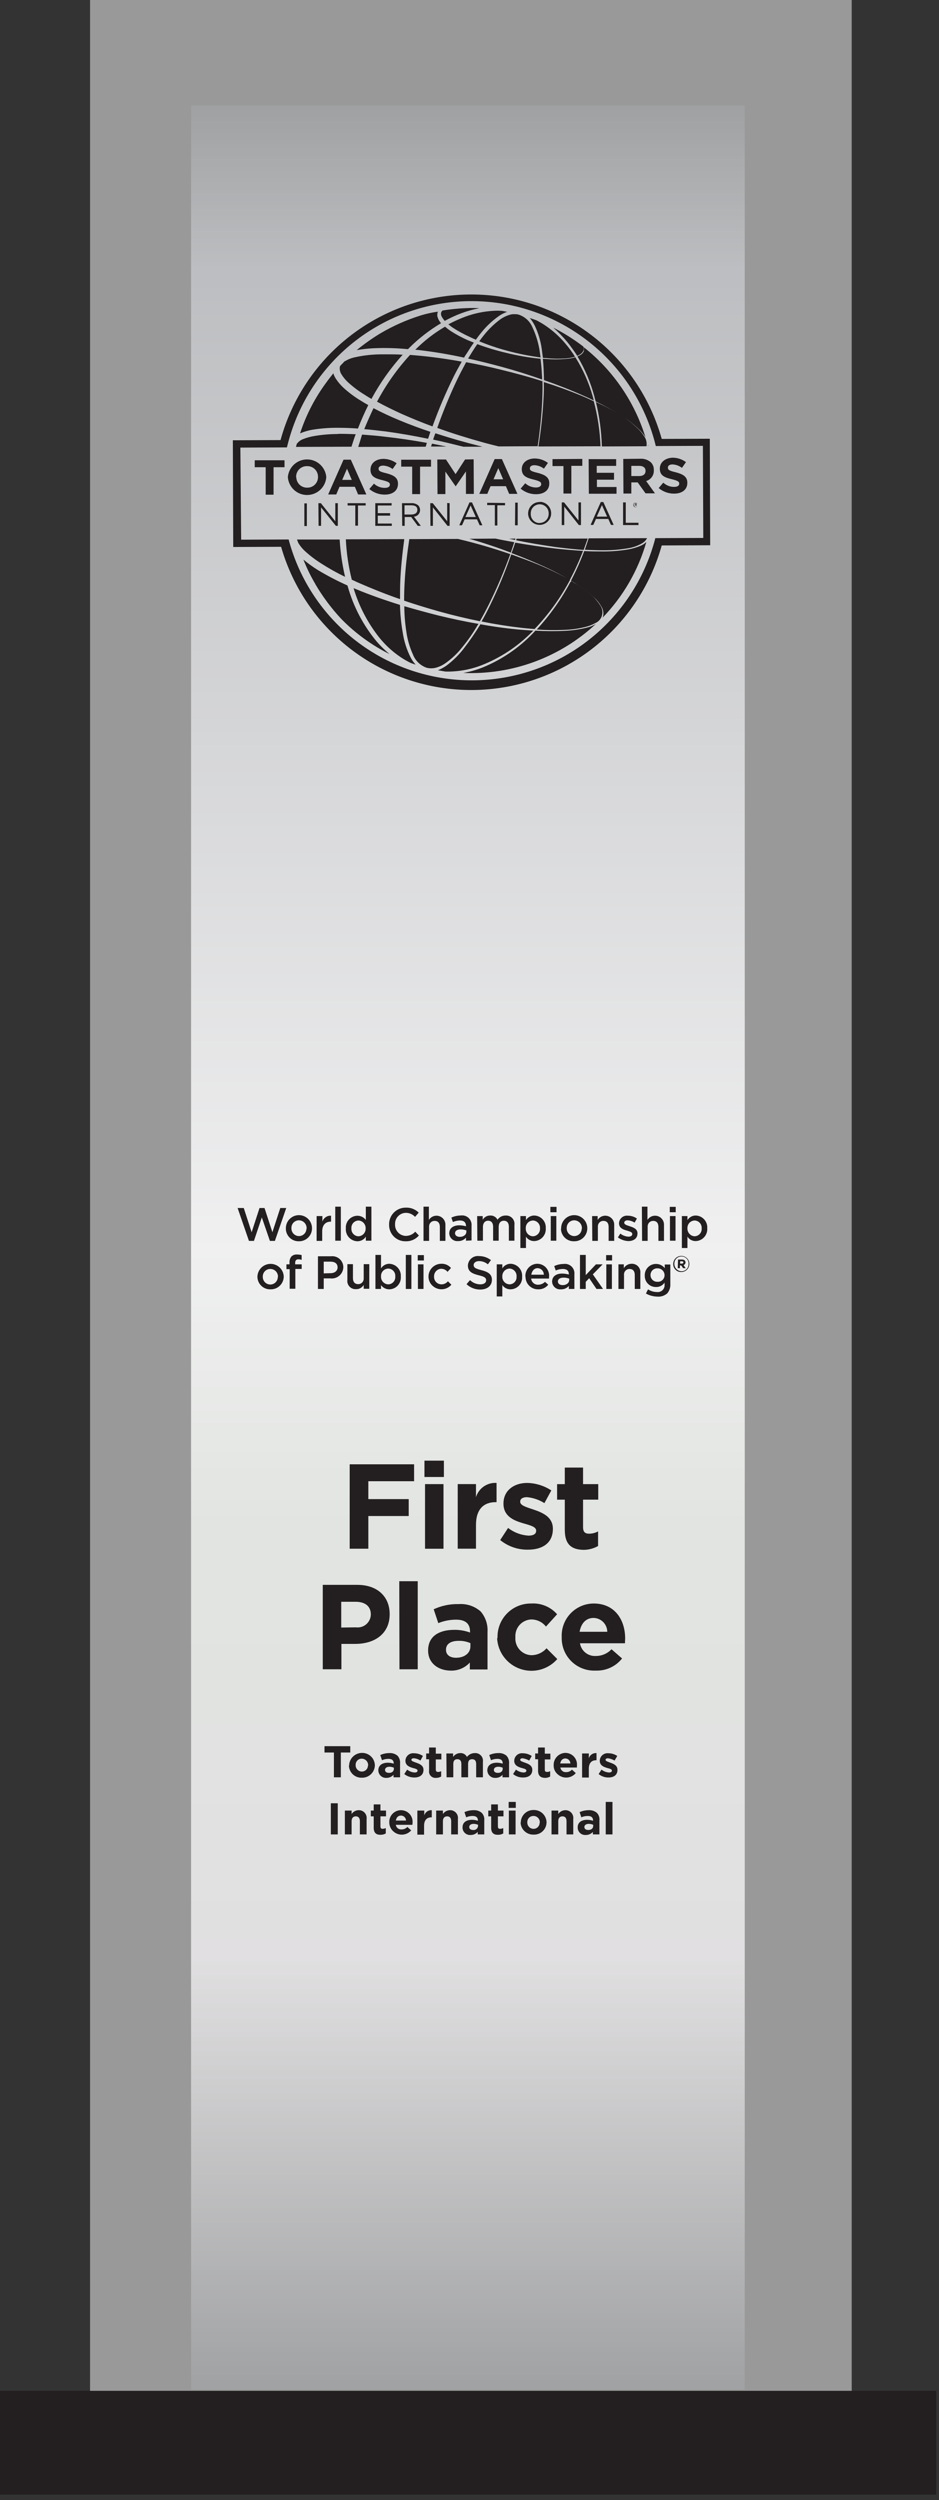<svg width="145" height="386" viewBox="0 0 145 386" fill="none" xmlns="http://www.w3.org/2000/svg">
<rect x="0" y="0" width="145" height="386" fill="#333333" stroke="none"/>
<g clip-path="url(#clip0_2013_133)">
<path opacity="0.5" d="M131.521 0H13.908V369.344H131.521V0Z" fill="url(#paint0_linear_2013_133)"/>
<path d="M115.001 16.297H29.507V368.958H115.001V16.297Z" fill="url(#paint1_linear_2013_133)"/>
<path opacity="0.58" d="M115.001 16.297H29.507V368.958H115.001V16.297Z" fill="url(#paint2_radial_2013_133)"/>
<path d="M144.567 369.136H0V385.166H144.567V369.136Z" fill="#231F20"/>
<path d="M53.998 226.083H63.943V228.695H56.878V231.456H63.112V234.068H56.878V239.115H53.998V226.083Z" fill="#231F20"/>
<path d="M65.545 225.519H68.545V228.042H65.545V225.519ZM65.634 229.141H68.484V239.119H65.634V229.141Z" fill="#231F20"/>
<path d="M70.681 229.14H73.501V231.159C73.703 230.487 74.128 229.903 74.704 229.504C75.281 229.104 75.977 228.912 76.677 228.959V231.928H76.529C74.659 231.928 73.501 233.056 73.501 235.428V239.109H70.681V229.14Z" fill="#231F20"/>
<path d="M77.241 237.779L78.458 235.909C79.364 236.612 80.461 237.025 81.605 237.096C82.436 237.096 82.792 236.796 82.792 236.354V236.324C82.792 235.701 81.812 235.493 80.714 235.166C79.314 234.75 77.745 234.097 77.745 232.166V232.136C77.745 230.117 79.378 228.96 81.396 228.96C82.727 228.984 84.024 229.385 85.136 230.118L84.067 232.077C83.253 231.56 82.328 231.245 81.367 231.157C80.655 231.157 80.328 231.457 80.328 231.84V231.87C80.328 232.434 81.278 232.701 82.347 233.057C83.747 233.532 85.375 234.185 85.375 236.026V236.056C85.375 238.282 83.713 239.262 81.546 239.262C79.981 239.294 78.455 238.768 77.241 237.779Z" fill="#231F20"/>
<path d="M87.215 236.265V231.545H86.028V229.145H87.215V226.588H90.035V229.141H92.38V231.541H90.035V235.816C90.035 236.469 90.302 236.796 90.955 236.796C91.444 236.799 91.926 236.676 92.355 236.44V238.696C91.676 239.082 90.909 239.286 90.129 239.29C88.378 239.26 87.22 238.578 87.22 236.262L87.215 236.265Z" fill="#231F20"/>
<path d="M49.842 244.696H55.185C58.302 244.696 60.172 246.537 60.172 249.208V249.238C60.172 252.266 57.827 253.81 54.888 253.81H52.721V257.728H49.842V244.696ZM54.978 251.256C55.259 251.291 55.544 251.267 55.816 251.185C56.087 251.103 56.338 250.966 56.554 250.782C56.769 250.597 56.943 250.37 57.065 250.114C57.188 249.859 57.255 249.58 57.264 249.297V249.267C57.264 247.991 56.373 247.308 54.919 247.308H52.692V251.286L54.978 251.256Z" fill="#231F20"/>
<path d="M61.656 244.132H64.506V257.732H61.686L61.656 244.132Z" fill="#231F20"/>
<path d="M66.109 254.848V254.818C66.109 252.651 67.771 251.642 70.146 251.642C70.976 251.63 71.801 251.771 72.58 252.058V251.88C72.58 250.693 71.868 250.069 70.443 250.069C69.497 250.068 68.559 250.249 67.682 250.603L66.97 248.466C68.178 247.907 69.498 247.633 70.829 247.666C71.439 247.621 72.053 247.698 72.634 247.891C73.215 248.085 73.751 248.392 74.213 248.794C74.972 249.671 75.356 250.812 75.282 251.97V257.759H72.551V256.69C72.172 257.104 71.707 257.431 71.189 257.646C70.671 257.861 70.112 257.961 69.551 257.937C67.682 257.905 66.109 256.807 66.109 254.848ZM72.64 254.195V253.695C72.07 253.443 71.451 253.322 70.829 253.339C69.612 253.339 68.87 253.814 68.87 254.705V254.735C68.87 255.507 69.493 255.952 70.414 255.952C71.72 255.952 72.64 255.24 72.64 254.201V254.195Z" fill="#231F20"/>
<path d="M76.825 252.8V252.77C76.808 251.413 77.33 250.104 78.276 249.13C79.222 248.157 80.515 247.597 81.872 247.575H82.05C82.796 247.53 83.542 247.657 84.232 247.945C84.921 248.233 85.536 248.675 86.028 249.237L84.306 251.137C84.034 250.792 83.687 250.513 83.29 250.322C82.894 250.132 82.46 250.034 82.02 250.037C81.68 250.053 81.346 250.136 81.038 250.283C80.731 250.429 80.455 250.636 80.228 250.89C80.002 251.145 79.828 251.442 79.718 251.764C79.608 252.087 79.563 252.428 79.586 252.768V252.798C79.559 253.148 79.604 253.499 79.718 253.83C79.832 254.162 80.013 254.466 80.249 254.725C80.486 254.984 80.773 255.191 81.093 255.335C81.413 255.478 81.759 255.555 82.109 255.559C82.543 255.548 82.971 255.448 83.364 255.264C83.758 255.08 84.109 254.816 84.395 254.49L86.057 256.152C85.364 256.944 84.451 257.512 83.434 257.784C82.417 258.056 81.342 258.019 80.347 257.678C79.35 257.338 78.478 256.709 77.841 255.871C77.203 255.034 76.829 254.026 76.766 252.975C76.804 252.925 76.825 252.863 76.825 252.8Z" fill="#231F20"/>
<path d="M86.74 252.8V252.77C86.708 252.102 86.812 251.434 87.045 250.807C87.278 250.18 87.635 249.607 88.096 249.121C88.556 248.636 89.11 248.249 89.724 247.983C90.338 247.717 90.999 247.579 91.668 247.575C94.993 247.575 96.536 250.158 96.536 252.975C96.536 253.212 96.506 253.45 96.506 253.717H89.56C89.65 254.288 89.949 254.804 90.399 255.166C90.849 255.528 91.417 255.71 91.994 255.676C92.45 255.681 92.901 255.591 93.32 255.412C93.739 255.234 94.117 254.969 94.428 254.637L96.061 256.062C95.578 256.672 94.958 257.159 94.251 257.483C93.544 257.808 92.771 257.962 91.994 257.932C91.305 257.966 90.617 257.858 89.972 257.614C89.327 257.37 88.739 256.995 88.246 256.514C87.753 256.032 87.364 255.453 87.105 254.814C86.846 254.175 86.722 253.489 86.74 252.8ZM93.775 251.939C93.769 251.379 93.546 250.843 93.153 250.444C92.76 250.045 92.227 249.815 91.667 249.802C90.48 249.802 89.737 250.633 89.5 251.939H93.775Z" fill="#231F20"/>
<path d="M51.564 270.582H50.109V269.602H54.087V270.582H52.632V274.411H51.563L51.564 270.582Z" fill="#231F20"/>
<path d="M53.909 272.571C53.918 272.308 53.979 272.049 54.088 271.809C54.198 271.569 54.353 271.353 54.547 271.174C54.74 270.995 54.966 270.855 55.214 270.764C55.461 270.672 55.724 270.631 55.987 270.641C56.486 270.655 56.962 270.859 57.315 271.213C57.669 271.566 57.873 272.041 57.887 272.541C57.881 273.056 57.672 273.548 57.305 273.91C56.938 274.271 56.443 274.473 55.928 274.471H55.869C55.361 274.489 54.867 274.306 54.494 273.961C54.122 273.616 53.901 273.137 53.88 272.63C53.909 272.63 53.909 272.6 53.909 272.571ZM56.848 272.571C56.858 272.308 56.765 272.051 56.587 271.856C56.409 271.661 56.161 271.545 55.898 271.532H55.868C55.745 271.53 55.623 271.552 55.508 271.597C55.394 271.642 55.29 271.709 55.201 271.794C55.113 271.88 55.043 271.982 54.994 272.095C54.945 272.208 54.919 272.329 54.918 272.452V272.511C54.912 272.638 54.931 272.764 54.974 272.884C55.017 273.003 55.083 273.113 55.168 273.206C55.254 273.3 55.357 273.376 55.472 273.43C55.587 273.484 55.711 273.514 55.838 273.52H55.868C55.991 273.522 56.113 273.5 56.227 273.455C56.342 273.41 56.446 273.343 56.534 273.258C56.623 273.172 56.693 273.07 56.742 272.957C56.791 272.844 56.816 272.723 56.818 272.6C56.848 272.63 56.848 272.601 56.848 272.571Z" fill="#231F20"/>
<path d="M58.421 273.342C58.421 272.542 59.044 272.155 59.905 272.155C60.208 272.161 60.508 272.211 60.796 272.303V272.244C60.796 271.799 60.529 271.561 59.996 271.561C59.648 271.555 59.304 271.626 58.987 271.769L58.72 270.969C59.168 270.768 59.654 270.665 60.145 270.669C60.599 270.642 61.045 270.791 61.392 271.085C61.534 271.246 61.642 271.434 61.709 271.638C61.775 271.842 61.799 272.058 61.778 272.272V274.409H60.769V274.023C60.626 274.179 60.452 274.302 60.257 274.384C60.062 274.466 59.852 274.505 59.641 274.498C59.484 274.504 59.328 274.479 59.181 274.424C59.035 274.369 58.901 274.285 58.787 274.177C58.673 274.07 58.582 273.94 58.519 273.797C58.456 273.653 58.423 273.499 58.421 273.342ZM60.821 273.104V272.926C60.615 272.835 60.393 272.785 60.168 272.778C59.723 272.778 59.456 272.956 59.456 273.278C59.456 273.545 59.693 273.723 60.02 273.723C60.499 273.757 60.821 273.49 60.821 273.104Z" fill="#231F20"/>
<path d="M62.428 273.906L62.873 273.223C63.205 273.486 63.609 273.641 64.031 273.668C64.331 273.668 64.476 273.549 64.476 273.401V273.371C64.476 273.134 64.12 273.071 63.704 272.955C63.204 272.807 62.604 272.569 62.604 271.855C62.608 271.688 62.646 271.524 62.717 271.373C62.787 271.223 62.889 271.088 63.015 270.979C63.141 270.87 63.288 270.788 63.448 270.74C63.607 270.691 63.775 270.677 63.94 270.697C64.427 270.698 64.902 270.842 65.306 271.113L64.92 271.825C64.621 271.62 64.273 271.497 63.911 271.469C63.644 271.469 63.525 271.588 63.525 271.706C63.525 271.914 63.881 272.006 64.267 272.151C64.767 272.329 65.395 272.567 65.395 273.251C65.395 274.082 64.772 274.438 63.995 274.438C63.427 274.447 62.873 274.259 62.428 273.906Z" fill="#231F20"/>
<path d="M66.257 273.371V271.62H65.812V270.729H66.257V269.809H67.296V270.759H68.157V271.65H67.296V273.223C67.296 273.46 67.415 273.579 67.623 273.579C67.797 273.585 67.97 273.544 68.123 273.46V274.291C67.871 274.436 67.583 274.508 67.292 274.499C67.145 274.509 66.998 274.486 66.862 274.431C66.725 274.377 66.603 274.292 66.503 274.184C66.404 274.076 66.33 273.946 66.288 273.806C66.245 273.665 66.234 273.516 66.257 273.371Z" fill="#231F20"/>
<path d="M68.929 270.729H69.968V271.263C70.089 271.082 70.253 270.933 70.445 270.83C70.636 270.726 70.85 270.671 71.068 270.669C71.281 270.655 71.492 270.705 71.677 270.81C71.862 270.916 72.011 271.073 72.107 271.263C72.25 271.077 72.435 270.926 72.646 270.823C72.857 270.72 73.089 270.667 73.324 270.669C73.499 270.658 73.674 270.685 73.836 270.75C73.999 270.814 74.145 270.914 74.264 271.042C74.383 271.169 74.473 271.322 74.526 271.489C74.579 271.655 74.594 271.832 74.571 272.005V274.405H73.529V272.357C73.529 271.857 73.321 271.615 72.906 271.615C72.491 271.615 72.283 271.852 72.283 272.357V274.405H71.244V272.357C71.244 271.857 71.036 271.615 70.621 271.615C70.206 271.615 69.998 271.852 69.998 272.357V274.405H68.959L68.929 270.724V270.729Z" fill="#231F20"/>
<path d="M75.252 273.342C75.252 272.542 75.875 272.155 76.736 272.155C77.039 272.161 77.339 272.211 77.627 272.303V272.244C77.627 271.799 77.36 271.561 76.827 271.561C76.479 271.555 76.135 271.626 75.818 271.769L75.551 270.969C75.999 270.768 76.485 270.665 76.976 270.669C77.43 270.642 77.876 270.791 78.223 271.085C78.365 271.246 78.473 271.434 78.54 271.638C78.606 271.842 78.63 272.058 78.609 272.272V274.409H77.6V274.023C77.463 274.179 77.294 274.302 77.103 274.384C76.913 274.466 76.707 274.505 76.5 274.498C76.341 274.507 76.183 274.484 76.033 274.43C75.884 274.377 75.747 274.293 75.63 274.185C75.514 274.077 75.42 273.947 75.355 273.802C75.29 273.657 75.255 273.501 75.252 273.342ZM77.627 273.104V272.926C77.421 272.835 77.199 272.785 76.974 272.778C76.529 272.778 76.262 272.956 76.262 273.278C76.262 273.545 76.499 273.723 76.826 273.723C77.3 273.757 77.627 273.49 77.627 273.104Z" fill="#231F20"/>
<path d="M79.23 273.906L79.675 273.223C80.006 273.486 80.411 273.641 80.833 273.668C81.133 273.668 81.278 273.549 81.278 273.401V273.371C81.278 273.134 80.922 273.071 80.506 272.955C80.006 272.807 79.406 272.569 79.406 271.855C79.409 271.688 79.448 271.524 79.518 271.373C79.589 271.223 79.691 271.088 79.817 270.979C79.943 270.87 80.09 270.788 80.249 270.74C80.409 270.691 80.577 270.677 80.742 270.697C81.228 270.702 81.702 270.846 82.108 271.113L81.722 271.825C81.41 271.645 81.068 271.525 80.713 271.469C80.446 271.469 80.327 271.588 80.327 271.706C80.327 271.914 80.683 272.006 81.069 272.151C81.569 272.329 82.197 272.567 82.197 273.251C82.197 274.082 81.574 274.438 80.797 274.438C80.228 274.456 79.671 274.267 79.23 273.906Z" fill="#231F20"/>
<path d="M83.089 273.371V271.62H82.644V270.729H83.089V269.809H84.128V270.759H84.989V271.65H84.128V273.223C84.128 273.46 84.217 273.579 84.455 273.579C84.629 273.585 84.802 273.544 84.955 273.46V274.291C84.703 274.436 84.415 274.508 84.124 274.499C83.501 274.469 83.085 274.199 83.085 273.371H83.089Z" fill="#231F20"/>
<path d="M85.496 272.57C85.475 272.083 85.647 271.607 85.975 271.246C86.303 270.885 86.76 270.667 87.247 270.641H87.306C87.558 270.64 87.808 270.692 88.038 270.795C88.269 270.897 88.475 271.047 88.643 271.235C88.812 271.423 88.938 271.645 89.015 271.885C89.091 272.126 89.116 272.379 89.087 272.63V272.897H86.534C86.561 273.108 86.669 273.3 86.836 273.433C87.002 273.566 87.213 273.629 87.425 273.61C87.592 273.613 87.758 273.58 87.912 273.514C88.066 273.447 88.204 273.348 88.316 273.224L88.91 273.758C88.746 273.953 88.546 274.115 88.32 274.232C88.094 274.35 87.847 274.422 87.594 274.444C87.34 274.466 87.084 274.438 86.841 274.361C86.599 274.284 86.374 274.159 86.179 273.995C85.961 273.828 85.785 273.612 85.667 273.364C85.548 273.117 85.49 272.845 85.496 272.57ZM88.079 272.27C88.075 272.066 87.993 271.872 87.849 271.728C87.705 271.584 87.51 271.502 87.307 271.498C86.862 271.498 86.595 271.798 86.507 272.27H88.079Z" fill="#231F20"/>
<path d="M89.887 270.73H90.926V271.472C91.001 271.222 91.16 271.006 91.377 270.86C91.593 270.714 91.853 270.648 92.113 270.672V271.772H92.054C91.371 271.772 90.926 272.188 90.926 273.078V274.443H89.887V270.73Z" fill="#231F20"/>
<path d="M92.44 273.906L92.885 273.223C93.216 273.486 93.621 273.641 94.043 273.668C94.343 273.668 94.488 273.549 94.488 273.401V273.371C94.488 273.134 94.132 273.071 93.716 272.955C93.216 272.807 92.616 272.569 92.616 271.855C92.619 271.688 92.658 271.524 92.728 271.373C92.799 271.223 92.901 271.088 93.027 270.979C93.153 270.87 93.3 270.788 93.459 270.74C93.619 270.691 93.787 270.677 93.952 270.697C94.438 270.698 94.914 270.842 95.318 271.113L94.902 271.825C94.59 271.645 94.248 271.525 93.893 271.469C93.626 271.469 93.507 271.588 93.507 271.706C93.507 271.914 93.863 272.006 94.249 272.151C94.749 272.329 95.349 272.567 95.349 273.251C95.349 274.082 94.755 274.438 93.949 274.438C93.399 274.441 92.866 274.253 92.44 273.906Z" fill="#231F20"/>
<path d="M51.088 278.418H52.157V283.227H51.088V278.418Z" fill="#231F20"/>
<path d="M53.255 279.546H54.294V280.08C54.411 279.903 54.57 279.756 54.756 279.653C54.942 279.549 55.15 279.492 55.363 279.486C55.539 279.477 55.716 279.508 55.879 279.575C56.042 279.643 56.189 279.745 56.308 279.876C56.427 280.006 56.516 280.161 56.568 280.33C56.62 280.499 56.635 280.677 56.61 280.852V283.227H55.571V281.179C55.571 280.679 55.334 280.437 54.948 280.437C54.562 280.437 54.295 280.674 54.295 281.179V283.227H53.255V279.546Z" fill="#231F20"/>
<path d="M57.708 282.188V280.436H57.263V279.545H57.708V278.595H58.747V279.545H59.608V280.436H58.747V282.009C58.747 282.247 58.866 282.365 59.074 282.365C59.247 282.356 59.416 282.316 59.574 282.246V283.077C59.322 283.222 59.034 283.294 58.743 283.285C58.124 283.286 57.708 283.019 57.708 282.188Z" fill="#231F20"/>
<path d="M60.113 281.387C60.1 281.147 60.136 280.906 60.218 280.68C60.299 280.453 60.425 280.246 60.589 280.069C60.752 279.892 60.949 279.749 61.167 279.649C61.386 279.549 61.623 279.494 61.864 279.487H61.923C62.175 279.486 62.425 279.538 62.655 279.641C62.886 279.743 63.092 279.893 63.26 280.081C63.429 280.269 63.555 280.491 63.632 280.731C63.708 280.972 63.733 281.225 63.704 281.476C63.709 281.566 63.698 281.656 63.674 281.743H61.12C61.148 281.954 61.256 282.146 61.422 282.278C61.588 282.411 61.799 282.474 62.011 282.455C62.178 282.458 62.344 282.425 62.498 282.359C62.652 282.292 62.789 282.193 62.902 282.069L63.496 282.603C63.328 282.795 63.125 282.951 62.897 283.064C62.669 283.176 62.421 283.243 62.167 283.259C61.913 283.276 61.659 283.242 61.418 283.16C61.178 283.078 60.956 282.949 60.765 282.781C60.562 282.61 60.398 282.396 60.286 282.156C60.173 281.915 60.114 281.653 60.113 281.387ZM62.696 281.087C62.692 280.883 62.61 280.689 62.466 280.545C62.322 280.401 62.127 280.319 61.924 280.315C61.479 280.315 61.212 280.615 61.124 281.087H62.696Z" fill="#231F20"/>
<path d="M64.477 279.546H65.516V280.288C65.588 280.042 65.742 279.828 65.953 279.682C66.164 279.537 66.418 279.468 66.674 279.488V280.588H66.615C65.932 280.588 65.487 281.004 65.487 281.894V283.259H64.447V279.548L64.477 279.546Z" fill="#231F20"/>
<path d="M67.356 279.546H68.395V280.08C68.512 279.903 68.671 279.756 68.857 279.653C69.043 279.549 69.251 279.492 69.464 279.486C69.64 279.477 69.817 279.508 69.98 279.575C70.143 279.643 70.29 279.745 70.409 279.876C70.528 280.006 70.617 280.161 70.669 280.33C70.721 280.499 70.736 280.677 70.711 280.852V283.227H69.672V281.179C69.672 280.679 69.435 280.437 69.049 280.437C68.663 280.437 68.396 280.674 68.396 281.179V283.227H67.356V279.546Z" fill="#231F20"/>
<path d="M71.423 282.159C71.423 281.328 72.046 280.972 72.907 280.972C73.21 280.978 73.51 281.028 73.798 281.12V281.061C73.798 280.616 73.531 280.378 72.998 280.378C72.65 280.372 72.306 280.444 71.989 280.586L71.722 279.786C72.17 279.585 72.656 279.482 73.147 279.486C73.601 279.459 74.047 279.608 74.394 279.902C74.542 280.059 74.654 280.247 74.721 280.452C74.787 280.657 74.808 280.875 74.78 281.089V283.226H73.771V282.84C73.628 282.996 73.454 283.119 73.259 283.201C73.064 283.283 72.854 283.322 72.643 283.315C72.486 283.324 72.328 283.301 72.18 283.247C72.033 283.193 71.897 283.109 71.783 283.001C71.669 282.892 71.578 282.762 71.516 282.617C71.454 282.472 71.422 282.316 71.423 282.159ZM73.823 281.922V281.744C73.617 281.653 73.395 281.603 73.17 281.596C72.725 281.596 72.458 281.774 72.458 282.096C72.458 282.363 72.695 282.541 73.022 282.541C73.116 282.558 73.213 282.555 73.305 282.532C73.398 282.509 73.485 282.466 73.561 282.408C73.636 282.349 73.698 282.275 73.743 282.191C73.788 282.106 73.815 282.013 73.822 281.918L73.823 281.922Z" fill="#231F20"/>
<path d="M75.846 282.188V280.436H75.401V279.545H75.846V278.595H76.885V279.545H77.746V280.436H76.885V282.009C76.885 282.247 77.004 282.365 77.212 282.365C77.385 282.356 77.554 282.316 77.712 282.246V283.077C77.459 283.222 77.172 283.294 76.881 283.285C76.258 283.285 75.842 283.018 75.842 282.185L75.846 282.188Z" fill="#231F20"/>
<path d="M78.547 278.21H79.647V279.13H78.547V278.21ZM78.577 279.546H79.616V283.227H78.577V279.546Z" fill="#231F20"/>
<path d="M80.418 281.387C80.422 280.876 80.627 280.388 80.988 280.027C81.349 279.665 81.838 279.461 82.348 279.457H82.407C82.913 279.444 83.404 279.629 83.776 279.972C84.147 280.316 84.37 280.791 84.396 281.297V281.356C84.395 281.61 84.344 281.862 84.244 282.096C84.145 282.33 83.999 282.542 83.817 282.719C83.634 282.896 83.418 283.034 83.181 283.127C82.944 283.219 82.691 283.263 82.437 283.256H82.378C81.872 283.269 81.381 283.084 81.01 282.74C80.638 282.397 80.415 281.921 80.389 281.416C80.418 281.446 80.418 281.416 80.418 281.387ZM83.357 281.387C83.362 281.258 83.342 281.129 83.297 281.008C83.252 280.887 83.183 280.777 83.094 280.683C83.006 280.589 82.9 280.513 82.782 280.461C82.664 280.409 82.536 280.38 82.407 280.378H82.377C82.254 280.376 82.132 280.398 82.018 280.443C81.903 280.488 81.799 280.555 81.711 280.64C81.622 280.726 81.552 280.828 81.503 280.941C81.455 281.054 81.429 281.175 81.427 281.298V281.357C81.421 281.484 81.44 281.61 81.483 281.73C81.526 281.849 81.592 281.959 81.678 282.052C81.763 282.146 81.866 282.222 81.981 282.276C82.096 282.33 82.22 282.36 82.347 282.366H82.377C82.5 282.368 82.622 282.346 82.737 282.301C82.851 282.256 82.955 282.189 83.044 282.104C83.132 282.018 83.202 281.916 83.251 281.803C83.3 281.69 83.326 281.569 83.327 281.446C83.357 281.446 83.357 281.416 83.357 281.387Z" fill="#231F20"/>
<path d="M85.167 279.546H86.206V280.08C86.323 279.903 86.482 279.756 86.668 279.653C86.854 279.549 87.062 279.492 87.275 279.486C87.451 279.477 87.628 279.508 87.791 279.575C87.954 279.643 88.101 279.745 88.22 279.876C88.339 280.006 88.428 280.161 88.48 280.33C88.532 280.499 88.547 280.677 88.522 280.852V283.227H87.483V281.179C87.483 280.679 87.246 280.437 86.86 280.437C86.474 280.437 86.207 280.674 86.207 281.179V283.227H85.167V279.546Z" fill="#231F20"/>
<path d="M89.204 282.159C89.204 281.328 89.827 280.972 90.688 280.972C90.991 280.978 91.291 281.028 91.579 281.12V281.061C91.579 280.616 91.312 280.378 90.779 280.378C90.432 280.372 90.087 280.443 89.77 280.586L89.503 279.786C89.951 279.585 90.437 279.482 90.928 279.486C91.382 279.459 91.828 279.608 92.175 279.902C92.323 280.059 92.435 280.247 92.502 280.452C92.569 280.657 92.589 280.875 92.561 281.089V283.226H91.552V282.84C91.41 282.996 91.235 283.119 91.04 283.201C90.846 283.283 90.635 283.322 90.424 283.315C90.267 283.324 90.11 283.301 89.962 283.247C89.814 283.193 89.679 283.109 89.564 283.001C89.45 282.892 89.359 282.762 89.297 282.617C89.235 282.472 89.204 282.316 89.204 282.159ZM91.604 281.922V281.744C91.398 281.653 91.176 281.603 90.951 281.596C90.506 281.596 90.239 281.774 90.239 282.096C90.239 282.363 90.476 282.541 90.803 282.541C91.278 282.571 91.603 282.304 91.603 281.918L91.604 281.922Z" fill="#231F20"/>
<path d="M93.538 278.21H94.577V283.227H93.538V278.21Z" fill="#231F20"/>
<path d="M36.691 186.513H37.641L38.858 190.253L40.075 186.513H40.847L42.064 190.253L43.281 186.513H44.201L42.45 191.589H41.678L40.431 187.967L39.214 191.589H38.442L36.691 186.513Z" fill="#231F20"/>
<path d="M44.142 189.689C44.135 189.42 44.181 189.153 44.278 188.902C44.375 188.652 44.521 188.423 44.707 188.23C44.894 188.036 45.117 187.882 45.364 187.776C45.611 187.67 45.877 187.615 46.145 187.613C46.414 187.611 46.68 187.662 46.929 187.765C47.177 187.867 47.403 188.018 47.592 188.208C47.782 188.399 47.931 188.625 48.032 188.875C48.133 189.124 48.183 189.39 48.179 189.659C48.179 189.92 48.128 190.179 48.028 190.42C47.928 190.661 47.781 190.881 47.596 191.065C47.412 191.25 47.193 191.397 46.951 191.497C46.71 191.597 46.451 191.648 46.19 191.648H46.16C45.903 191.656 45.646 191.613 45.406 191.522C45.165 191.431 44.944 191.293 44.757 191.117C44.569 190.94 44.418 190.728 44.313 190.494C44.207 190.259 44.149 190.005 44.141 189.748C44.145 189.744 44.148 189.74 44.15 189.735C44.153 189.729 44.154 189.724 44.154 189.719C44.154 189.713 44.153 189.708 44.15 189.703C44.148 189.697 44.146 189.693 44.142 189.689ZM47.347 189.659C47.353 189.501 47.328 189.343 47.273 189.195C47.219 189.047 47.135 188.911 47.027 188.795C46.92 188.679 46.79 188.585 46.647 188.52C46.503 188.454 46.347 188.417 46.189 188.412H46.159C45.857 188.411 45.566 188.529 45.35 188.74C45.134 188.951 45.009 189.239 45.003 189.541V189.63C44.997 189.786 45.023 189.942 45.078 190.089C45.133 190.235 45.218 190.369 45.325 190.483C45.433 190.596 45.563 190.687 45.706 190.749C45.85 190.812 46.005 190.845 46.161 190.847C46.464 190.848 46.754 190.731 46.971 190.52C47.188 190.309 47.313 190.021 47.319 189.719C47.349 189.719 47.349 189.689 47.349 189.66" fill="#231F20"/>
<path d="M48.922 187.759H49.783V188.62C49.87 188.339 50.049 188.095 50.292 187.929C50.534 187.762 50.825 187.681 51.119 187.7V188.62H51.06C50.288 188.62 49.754 189.12 49.754 190.134V191.589H48.892V187.76L48.922 187.759Z" fill="#231F20"/>
<path d="M52.632 186.305H51.771V191.559H52.632V186.305Z" fill="#231F20"/>
<path d="M53.404 189.659C53.385 189.412 53.417 189.164 53.497 188.93C53.578 188.695 53.705 188.48 53.872 188.297C54.039 188.114 54.242 187.967 54.467 187.865C54.693 187.763 54.937 187.709 55.185 187.705C55.438 187.704 55.689 187.762 55.916 187.876C56.143 187.989 56.34 188.154 56.491 188.358V186.305H57.352V191.559H56.491V190.936C56.352 191.157 56.16 191.338 55.931 191.463C55.702 191.587 55.445 191.651 55.185 191.648C54.935 191.64 54.69 191.582 54.463 191.477C54.237 191.372 54.034 191.222 53.868 191.036C53.701 190.849 53.574 190.632 53.494 190.395C53.415 190.158 53.384 189.908 53.404 189.659ZM56.462 189.659C56.474 189.358 56.37 189.063 56.171 188.837C55.972 188.61 55.693 188.469 55.393 188.442H55.363C55.209 188.445 55.058 188.48 54.918 188.544C54.779 188.608 54.654 188.699 54.55 188.813C54.447 188.927 54.369 189.061 54.319 189.206C54.27 189.352 54.251 189.506 54.263 189.659C54.251 189.807 54.269 189.956 54.314 190.098C54.36 190.239 54.433 190.37 54.53 190.483C54.626 190.596 54.744 190.689 54.877 190.756C55.009 190.824 55.154 190.864 55.302 190.876H55.361C55.663 190.862 55.948 190.73 56.154 190.508C56.36 190.286 56.47 189.992 56.461 189.689L56.462 189.659Z" fill="#231F20"/>
<path d="M60.084 189.066C60.069 188.389 60.323 187.733 60.79 187.244C61.258 186.754 61.901 186.47 62.578 186.454H62.697C63.059 186.441 63.42 186.503 63.757 186.636C64.094 186.769 64.4 186.97 64.656 187.226L64.092 187.879C63.911 187.682 63.691 187.525 63.445 187.417C63.2 187.31 62.935 187.255 62.667 187.256C62.445 187.26 62.226 187.308 62.022 187.396C61.818 187.485 61.634 187.613 61.48 187.773C61.325 187.933 61.204 188.121 61.122 188.328C61.041 188.535 61.001 188.756 61.005 188.978V189.037C60.994 189.261 61.028 189.486 61.104 189.697C61.181 189.908 61.298 190.103 61.45 190.268C61.602 190.434 61.785 190.568 61.989 190.662C62.193 190.756 62.414 190.809 62.638 190.818H62.668C62.943 190.817 63.215 190.759 63.465 190.646C63.716 190.534 63.94 190.37 64.123 190.165L64.687 190.759C64.434 191.052 64.119 191.283 63.765 191.438C63.41 191.592 63.026 191.664 62.639 191.65C62.307 191.657 61.977 191.598 61.667 191.476C61.358 191.355 61.077 191.172 60.839 190.94C60.601 190.708 60.411 190.431 60.282 190.125C60.152 189.819 60.085 189.49 60.084 189.158V189.069" fill="#231F20"/>
<path d="M65.367 186.305H66.228V188.353C66.39 188.092 66.633 187.893 66.921 187.786C67.208 187.679 67.522 187.671 67.815 187.763C68.108 187.854 68.361 188.041 68.536 188.292C68.711 188.544 68.797 188.847 68.781 189.153V191.587H67.92V189.42C67.92 188.826 67.62 188.5 67.12 188.5C67.009 188.497 66.898 188.516 66.794 188.556C66.69 188.596 66.595 188.657 66.515 188.734C66.435 188.812 66.371 188.904 66.327 189.007C66.283 189.109 66.26 189.219 66.259 189.331V191.587H65.398V186.305H65.367Z" fill="#231F20"/>
<path d="M71.957 191.559V191.084C71.809 191.261 71.622 191.401 71.411 191.493C71.2 191.586 70.97 191.628 70.74 191.618C70.571 191.636 70.4 191.619 70.239 191.568C70.076 191.517 69.927 191.433 69.799 191.322C69.67 191.211 69.567 191.074 69.493 190.921C69.421 190.767 69.38 190.601 69.374 190.431C69.374 189.6 70.027 189.184 70.918 189.184C71.269 189.187 71.619 189.237 71.957 189.332V189.27C71.957 188.736 71.63 188.439 71.037 188.439C70.658 188.443 70.284 188.524 69.937 188.676L69.7 187.993C70.156 187.78 70.652 187.668 71.155 187.666C71.375 187.634 71.6 187.653 71.812 187.721C72.024 187.789 72.218 187.905 72.378 188.059C72.538 188.213 72.661 188.402 72.737 188.612C72.813 188.821 72.841 189.045 72.817 189.266V191.522L71.957 191.559ZM71.987 189.959C71.71 189.864 71.419 189.814 71.126 189.811C70.592 189.811 70.265 190.049 70.265 190.405C70.265 190.761 70.592 190.969 71.007 190.969C71.571 190.969 72.016 190.643 72.016 190.169V189.961L71.987 189.959Z" fill="#231F20"/>
<path d="M73.679 187.76H74.54V188.324C74.658 188.122 74.828 187.956 75.031 187.841C75.234 187.726 75.465 187.668 75.698 187.671C75.929 187.658 76.159 187.713 76.36 187.829C76.56 187.945 76.722 188.117 76.826 188.324C76.967 188.117 77.157 187.948 77.38 187.834C77.603 187.72 77.852 187.664 78.102 187.671C78.291 187.662 78.479 187.694 78.653 187.765C78.828 187.837 78.984 187.946 79.112 188.085C79.24 188.224 79.335 188.389 79.391 188.569C79.448 188.749 79.464 188.939 79.438 189.126V191.56H78.579V189.393C78.579 188.799 78.279 188.473 77.807 188.473C77.335 188.473 77.007 188.8 77.007 189.423V191.56H76.146V189.393C76.146 188.799 75.846 188.473 75.374 188.473C74.902 188.473 74.574 188.829 74.574 189.423V191.56H73.713L73.683 187.76H73.679Z" fill="#231F20"/>
<path d="M80.358 187.759H81.219V188.382C81.354 188.165 81.541 187.985 81.765 187.861C81.988 187.736 82.239 187.671 82.495 187.67C82.742 187.676 82.986 187.733 83.211 187.836C83.436 187.939 83.638 188.086 83.804 188.269C83.97 188.452 84.098 188.667 84.179 188.901C84.26 189.134 84.293 189.382 84.276 189.629C84.296 189.878 84.265 190.128 84.185 190.365C84.106 190.602 83.979 190.82 83.812 191.006C83.645 191.192 83.443 191.342 83.216 191.447C82.99 191.552 82.745 191.611 82.495 191.618C82.242 191.623 81.991 191.563 81.768 191.443C81.544 191.324 81.355 191.149 81.219 190.935V192.686H80.358V187.759ZM83.386 189.659C83.398 189.511 83.38 189.362 83.335 189.22C83.289 189.079 83.215 188.948 83.119 188.835C83.022 188.722 82.904 188.629 82.772 188.562C82.64 188.494 82.495 188.454 82.347 188.442H82.288C82.137 188.447 81.989 188.481 81.852 188.543C81.715 188.606 81.592 188.695 81.489 188.805C81.387 188.916 81.307 189.045 81.256 189.187C81.204 189.328 81.181 189.479 81.188 189.629V189.659C81.171 189.962 81.274 190.258 81.474 190.486C81.674 190.714 81.955 190.854 82.257 190.876H82.287C82.441 190.873 82.592 190.838 82.731 190.774C82.871 190.71 82.996 190.619 83.099 190.505C83.202 190.391 83.281 190.257 83.33 190.112C83.38 189.966 83.399 189.812 83.387 189.659" fill="#231F20"/>
<path d="M84.989 186.334H85.939V187.165H84.989V186.334ZM85.048 187.759H85.909V191.559H85.048V187.759Z" fill="#231F20"/>
<path d="M86.652 189.689C86.644 189.42 86.691 189.153 86.788 188.902C86.885 188.652 87.031 188.423 87.217 188.23C87.404 188.036 87.627 187.882 87.874 187.776C88.121 187.67 88.387 187.615 88.655 187.613C88.924 187.611 89.19 187.662 89.439 187.765C89.687 187.867 89.913 188.018 90.102 188.208C90.292 188.399 90.441 188.625 90.542 188.875C90.643 189.124 90.693 189.39 90.689 189.659C90.689 189.92 90.638 190.179 90.538 190.42C90.438 190.661 90.291 190.881 90.106 191.065C89.922 191.25 89.703 191.397 89.461 191.497C89.22 191.597 88.961 191.648 88.7 191.648H88.641C88.381 191.655 88.123 191.611 87.88 191.518C87.638 191.424 87.416 191.284 87.229 191.104C87.041 190.925 86.891 190.71 86.787 190.472C86.682 190.234 86.626 189.978 86.622 189.718C86.626 189.718 86.63 189.717 86.634 189.716C86.637 189.715 86.641 189.712 86.644 189.71C86.646 189.707 86.649 189.703 86.65 189.7C86.651 189.696 86.652 189.692 86.652 189.688M89.858 189.658C89.864 189.5 89.839 189.342 89.784 189.194C89.73 189.046 89.646 188.91 89.538 188.794C89.431 188.678 89.301 188.584 89.157 188.519C89.013 188.453 88.858 188.416 88.7 188.411H88.67C88.368 188.41 88.077 188.528 87.86 188.739C87.644 188.951 87.519 189.239 87.513 189.541V189.63C87.507 189.786 87.533 189.942 87.588 190.089C87.643 190.235 87.728 190.369 87.835 190.483C87.943 190.596 88.073 190.687 88.216 190.749C88.36 190.812 88.514 190.845 88.671 190.847C88.974 190.848 89.264 190.731 89.481 190.52C89.698 190.309 89.823 190.021 89.829 189.719C89.859 189.719 89.859 189.689 89.859 189.66" fill="#231F20"/>
<path d="M91.431 187.759H92.292V188.353C92.454 188.092 92.697 187.893 92.984 187.786C93.272 187.679 93.587 187.671 93.879 187.763C94.171 187.854 94.425 188.041 94.6 188.292C94.775 188.544 94.861 188.847 94.845 189.153V191.587H93.984V189.42C93.984 188.826 93.684 188.5 93.184 188.5C93.073 188.497 92.962 188.516 92.858 188.556C92.754 188.596 92.659 188.657 92.579 188.734C92.499 188.812 92.435 188.905 92.391 189.007C92.347 189.109 92.324 189.22 92.323 189.331V191.587H91.462L91.431 187.759Z" fill="#231F20"/>
<path d="M95.408 191.054L95.794 190.46C96.149 190.746 96.586 190.912 97.041 190.935C97.427 190.935 97.635 190.787 97.635 190.519C97.635 190.219 97.219 190.133 96.774 189.985C96.21 189.837 95.587 189.599 95.587 188.857C95.594 188.689 95.636 188.524 95.71 188.373C95.784 188.222 95.888 188.088 96.016 187.979C96.145 187.87 96.294 187.789 96.456 187.741C96.617 187.693 96.786 187.678 96.953 187.699C97.455 187.695 97.946 187.851 98.353 188.144L97.997 188.767C97.676 188.561 97.309 188.439 96.928 188.411C96.601 188.411 96.394 188.559 96.394 188.797C96.394 189.064 96.81 189.183 97.255 189.331C97.819 189.509 98.442 189.747 98.442 190.431C98.442 191.231 97.819 191.618 97.017 191.618C96.44 191.593 95.883 191.396 95.417 191.054" fill="#231F20"/>
<path d="M99.119 186.305H99.98V188.353C100.142 188.092 100.385 187.893 100.672 187.786C100.96 187.679 101.274 187.671 101.567 187.763C101.86 187.854 102.113 188.041 102.288 188.292C102.463 188.544 102.549 188.847 102.533 189.153V191.587H101.672V189.42C101.672 188.826 101.372 188.5 100.872 188.5C100.761 188.497 100.65 188.516 100.546 188.556C100.442 188.596 100.347 188.657 100.267 188.734C100.187 188.812 100.123 188.904 100.079 189.007C100.035 189.109 100.012 189.219 100.011 189.331V191.587H99.15L99.119 186.305Z" fill="#231F20"/>
<path d="M103.424 186.334H104.344V187.165H103.424V186.334ZM103.454 187.759H104.315V191.559H103.454V187.759Z" fill="#231F20"/>
<path d="M105.294 187.759H106.155V188.382C106.29 188.165 106.478 187.985 106.701 187.861C106.924 187.736 107.175 187.671 107.431 187.67C107.678 187.676 107.922 187.733 108.147 187.836C108.372 187.939 108.573 188.086 108.74 188.269C108.906 188.452 109.034 188.667 109.115 188.901C109.196 189.134 109.229 189.382 109.212 189.629C109.232 189.878 109.201 190.128 109.121 190.365C109.042 190.602 108.915 190.82 108.748 191.006C108.582 191.192 108.379 191.342 108.152 191.447C107.926 191.552 107.681 191.611 107.431 191.618C107.178 191.623 106.927 191.563 106.704 191.443C106.48 191.324 106.291 191.149 106.155 190.935V192.686H105.294V187.759ZM108.352 189.659C108.364 189.511 108.346 189.362 108.301 189.22C108.255 189.079 108.181 188.948 108.085 188.835C107.988 188.722 107.871 188.629 107.738 188.562C107.606 188.494 107.461 188.454 107.313 188.442H107.254C107.103 188.447 106.955 188.481 106.818 188.543C106.681 188.606 106.558 188.695 106.455 188.805C106.353 188.916 106.273 189.045 106.222 189.187C106.17 189.328 106.147 189.479 106.154 189.629V189.659C106.142 189.96 106.246 190.255 106.445 190.481C106.644 190.708 106.923 190.849 107.223 190.876H107.282C107.433 190.869 107.581 190.832 107.717 190.766C107.854 190.701 107.976 190.609 108.075 190.495C108.175 190.381 108.251 190.249 108.298 190.105C108.346 189.961 108.364 189.81 108.351 189.659" fill="#231F20"/>
<path d="M39.749 197.11C39.765 196.584 39.984 196.084 40.361 195.716C40.737 195.348 41.242 195.141 41.768 195.137C42.294 195.133 42.802 195.333 43.184 195.696C43.566 196.058 43.792 196.554 43.816 197.08C43.816 197.341 43.765 197.6 43.665 197.841C43.565 198.082 43.418 198.302 43.233 198.487C43.049 198.671 42.83 198.818 42.588 198.918C42.347 199.018 42.088 199.069 41.827 199.069H41.768C41.511 199.077 41.254 199.034 41.013 198.943C40.773 198.852 40.552 198.714 40.365 198.538C40.177 198.361 40.026 198.149 39.921 197.915C39.815 197.68 39.757 197.426 39.749 197.169V197.11ZM42.925 197.14C42.931 196.984 42.905 196.828 42.85 196.681C42.795 196.535 42.711 196.401 42.603 196.287C42.495 196.174 42.365 196.083 42.222 196.021C42.078 195.958 41.924 195.925 41.767 195.923H41.737C41.435 195.922 41.144 196.039 40.927 196.25C40.711 196.461 40.586 196.749 40.579 197.051V197.11C40.573 197.266 40.599 197.423 40.654 197.569C40.709 197.715 40.794 197.849 40.901 197.963C41.009 198.076 41.139 198.167 41.282 198.229C41.426 198.292 41.581 198.325 41.737 198.327C42.044 198.327 42.339 198.205 42.556 197.988C42.773 197.77 42.895 197.476 42.895 197.169C42.925 197.199 42.925 197.169 42.925 197.139" fill="#231F20"/>
<path d="M44.706 195.952H44.231V195.207H44.706V194.94C44.681 194.597 44.789 194.257 45.006 193.99C45.121 193.883 45.257 193.801 45.405 193.75C45.553 193.698 45.711 193.678 45.867 193.69C46.107 193.69 46.346 193.72 46.579 193.779V194.521C46.419 194.463 46.249 194.433 46.079 194.432C45.752 194.432 45.579 194.61 45.579 194.996V195.207H46.588V195.92H45.608V198.978H44.731V195.95L44.706 195.952Z" fill="#231F20"/>
<path d="M49.099 193.964H51.088C51.329 193.933 51.574 193.953 51.806 194.024C52.038 194.094 52.253 194.214 52.436 194.374C52.618 194.534 52.765 194.731 52.865 194.952C52.966 195.173 53.018 195.413 53.018 195.656C53.011 195.906 52.952 196.152 52.844 196.378C52.736 196.603 52.582 196.804 52.391 196.966C52.201 197.128 51.979 197.249 51.739 197.32C51.499 197.391 51.247 197.411 50.999 197.378H49.99V199.011H49.099V193.964ZM51.029 196.576C51.712 196.576 52.129 196.19 52.129 195.685C52.129 195.091 51.713 194.794 51.029 194.794H49.99V196.605L51.029 196.576Z" fill="#231F20"/>
<path d="M53.641 197.615V195.181H54.502V197.348C54.502 197.942 54.802 198.268 55.302 198.268C55.414 198.271 55.525 198.252 55.628 198.212C55.732 198.172 55.827 198.111 55.907 198.034C55.988 197.956 56.052 197.864 56.096 197.761C56.139 197.659 56.162 197.548 56.163 197.437V195.181H57.024V198.981H56.163V198.387C56.044 198.594 55.87 198.764 55.661 198.879C55.452 198.994 55.215 199.05 54.976 199.04C54.79 199.053 54.602 199.024 54.428 198.956C54.254 198.888 54.098 198.781 53.97 198.645C53.842 198.508 53.746 198.345 53.689 198.167C53.632 197.989 53.616 197.8 53.641 197.615Z" fill="#231F20"/>
<path d="M58.836 198.417V199.011H57.975V193.756H58.836V195.834C58.971 195.617 59.159 195.437 59.382 195.313C59.605 195.188 59.856 195.123 60.112 195.122C60.362 195.129 60.607 195.188 60.834 195.293C61.06 195.398 61.263 195.548 61.429 195.734C61.596 195.92 61.723 196.138 61.803 196.375C61.882 196.612 61.913 196.862 61.893 197.111C61.913 197.358 61.882 197.607 61.801 197.842C61.721 198.077 61.594 198.293 61.427 198.476C61.26 198.66 61.057 198.807 60.831 198.909C60.605 199.011 60.36 199.066 60.112 199.07C59.863 199.071 59.617 199.012 59.395 198.898C59.173 198.785 58.981 198.62 58.836 198.417ZM61.036 197.081C61.05 196.932 61.035 196.782 60.99 196.64C60.945 196.498 60.872 196.366 60.775 196.252C60.678 196.139 60.559 196.046 60.425 195.979C60.292 195.912 60.146 195.873 59.997 195.864H59.938C59.788 195.868 59.639 195.903 59.502 195.965C59.365 196.028 59.242 196.117 59.139 196.227C59.037 196.337 58.958 196.467 58.906 196.609C58.854 196.75 58.831 196.9 58.838 197.051V197.081C58.821 197.383 58.924 197.68 59.124 197.908C59.324 198.136 59.605 198.276 59.907 198.298H59.937C60.091 198.297 60.244 198.264 60.385 198.201C60.526 198.138 60.652 198.046 60.755 197.932C60.859 197.817 60.937 197.683 60.986 197.536C61.034 197.39 61.052 197.235 61.037 197.081" fill="#231F20"/>
<path d="M63.527 193.756H62.666V199.01H63.527V193.756Z" fill="#231F20"/>
<path d="M64.506 193.785H65.456V194.616H64.506V193.785ZM64.536 195.21H65.397V199.01H64.536V195.21Z" fill="#231F20"/>
<path d="M66.168 197.11C66.165 196.592 66.365 196.093 66.726 195.721C67.087 195.349 67.58 195.133 68.098 195.121H68.128C68.414 195.105 68.699 195.156 68.962 195.269C69.225 195.382 69.458 195.555 69.642 195.774L69.108 196.368C68.991 196.22 68.842 196.101 68.672 196.019C68.503 195.936 68.317 195.893 68.128 195.893C67.826 195.907 67.541 196.039 67.335 196.261C67.129 196.483 67.019 196.777 67.028 197.08C67.018 197.233 67.038 197.386 67.089 197.53C67.139 197.675 67.218 197.808 67.32 197.921C67.423 198.035 67.547 198.127 67.686 198.191C67.825 198.256 67.975 198.292 68.128 198.297H68.187C68.376 198.297 68.562 198.254 68.731 198.172C68.901 198.089 69.05 197.97 69.167 197.822L69.701 198.356C69.357 198.759 68.868 199.01 68.34 199.054C67.812 199.098 67.288 198.933 66.881 198.593C66.658 198.416 66.478 198.19 66.355 197.933C66.231 197.676 66.168 197.394 66.169 197.109" fill="#231F20"/>
<path d="M72.046 198.268L72.58 197.645C73.008 198.063 73.582 198.297 74.18 198.298C74.714 198.298 75.071 198.061 75.071 197.675C75.071 197.319 74.863 197.111 73.943 196.903C72.874 196.636 72.251 196.309 72.251 195.389C72.26 195.177 72.314 194.97 72.407 194.78C72.5 194.59 72.632 194.422 72.794 194.285C72.956 194.148 73.144 194.046 73.347 193.986C73.55 193.926 73.763 193.908 73.973 193.934C74.638 193.932 75.286 194.151 75.813 194.557L75.338 195.21C74.957 194.886 74.472 194.709 73.972 194.71C73.472 194.71 73.141 194.977 73.141 195.304C73.141 195.69 73.378 195.868 74.328 196.104C75.397 196.371 75.961 196.757 75.961 197.588C75.961 198.538 75.219 199.102 74.15 199.102C73.367 199.107 72.611 198.81 72.042 198.271" fill="#231F20"/>
<path d="M76.707 195.21H77.568V195.833C77.703 195.616 77.891 195.436 78.114 195.312C78.337 195.187 78.588 195.122 78.844 195.121C79.094 195.128 79.339 195.187 79.566 195.292C79.792 195.397 79.995 195.547 80.161 195.733C80.328 195.919 80.455 196.137 80.535 196.374C80.614 196.611 80.645 196.861 80.625 197.11C80.645 197.357 80.614 197.606 80.533 197.841C80.453 198.076 80.326 198.292 80.159 198.475C79.992 198.659 79.789 198.806 79.563 198.908C79.337 199.01 79.092 199.065 78.844 199.069C78.594 199.073 78.347 199.016 78.124 198.902C77.902 198.788 77.711 198.621 77.568 198.416V200.167H76.707V195.21ZM79.765 197.11C79.78 196.96 79.764 196.808 79.72 196.664C79.676 196.519 79.603 196.385 79.506 196.269C79.41 196.153 79.291 196.058 79.157 195.988C79.023 195.918 78.876 195.876 78.726 195.863H78.667C78.365 195.877 78.08 196.009 77.874 196.231C77.668 196.453 77.558 196.747 77.567 197.05V197.08C77.55 197.382 77.653 197.679 77.853 197.907C78.053 198.135 78.334 198.275 78.636 198.297H78.666C78.818 198.297 78.969 198.266 79.108 198.206C79.248 198.145 79.373 198.056 79.476 197.945C79.58 197.833 79.659 197.701 79.709 197.558C79.758 197.414 79.778 197.262 79.766 197.11" fill="#231F20"/>
<path d="M81.13 197.11C81.114 196.862 81.148 196.613 81.23 196.379C81.311 196.144 81.438 195.928 81.604 195.742C81.77 195.557 81.971 195.407 82.195 195.3C82.419 195.194 82.663 195.133 82.911 195.121H82.97C83.228 195.121 83.484 195.177 83.719 195.283C83.955 195.389 84.165 195.544 84.336 195.738C84.507 195.931 84.635 196.159 84.712 196.406C84.789 196.652 84.812 196.913 84.781 197.169V197.406H82.02C82.045 197.676 82.173 197.926 82.379 198.103C82.584 198.28 82.849 198.371 83.12 198.356C83.511 198.348 83.883 198.188 84.159 197.911L84.659 198.356C84.476 198.588 84.241 198.774 83.973 198.898C83.704 199.021 83.41 199.08 83.115 199.068C82.612 199.08 82.124 198.894 81.758 198.549C81.391 198.205 81.175 197.73 81.156 197.227C81.16 197.185 81.15 197.143 81.126 197.108M83.976 196.808C83.981 196.549 83.885 196.298 83.707 196.11C83.529 195.921 83.285 195.809 83.026 195.799C82.492 195.799 82.135 196.215 82.046 196.808H83.976Z" fill="#231F20"/>
<path d="M87.839 199.01V198.535C87.691 198.711 87.504 198.851 87.293 198.944C87.082 199.037 86.852 199.079 86.622 199.069C86.453 199.087 86.282 199.07 86.12 199.019C85.958 198.968 85.809 198.884 85.68 198.773C85.552 198.661 85.448 198.525 85.375 198.372C85.302 198.218 85.262 198.052 85.256 197.882C85.256 197.051 85.909 196.635 86.8 196.635C87.151 196.638 87.501 196.688 87.839 196.783V196.724C87.839 196.19 87.512 195.924 86.919 195.924C86.54 195.928 86.166 196.009 85.819 196.161L85.581 195.478C86.037 195.265 86.533 195.153 87.036 195.151C87.256 195.119 87.481 195.138 87.693 195.206C87.905 195.274 88.098 195.39 88.259 195.544C88.419 195.698 88.542 195.887 88.618 196.097C88.694 196.306 88.722 196.53 88.698 196.751V199.007L87.839 199.01ZM87.869 197.41C87.595 197.301 87.302 197.251 87.008 197.262C86.474 197.262 86.147 197.499 86.147 197.856C86.147 198.212 86.474 198.42 86.889 198.42C87.453 198.42 87.898 198.093 87.898 197.62V197.412L87.869 197.41Z" fill="#231F20"/>
<path d="M89.56 193.756H90.451V196.873L92.024 195.211H93.06L91.546 196.755L93.119 199.011H92.11L90.982 197.349L90.448 197.913V199.013H89.56V193.756Z" fill="#231F20"/>
<path d="M93.598 193.785H94.518V194.616H93.598V193.785ZM93.628 195.21H94.489V199.01H93.628V195.21Z" fill="#231F20"/>
<path d="M95.468 195.21H96.329V195.804C96.452 195.598 96.625 195.427 96.833 195.307C97.041 195.188 97.276 195.124 97.516 195.121C97.706 195.11 97.896 195.141 98.073 195.211C98.25 195.282 98.409 195.39 98.539 195.529C98.669 195.668 98.768 195.833 98.827 196.014C98.886 196.195 98.905 196.387 98.882 196.576V199.01H98.021V196.843C98.021 196.249 97.721 195.923 97.221 195.923C97.099 195.921 96.979 195.945 96.868 195.993C96.756 196.041 96.656 196.113 96.575 196.203C96.493 196.293 96.432 196.399 96.395 196.515C96.358 196.63 96.346 196.752 96.36 196.873V199.01H95.499V195.21H95.468Z" fill="#231F20"/>
<path d="M99.742 199.722L100.069 199.069C100.473 199.339 100.949 199.484 101.435 199.485C101.593 199.505 101.754 199.49 101.905 199.439C102.057 199.389 102.195 199.305 102.309 199.193C102.423 199.082 102.51 198.946 102.565 198.796C102.619 198.646 102.639 198.486 102.622 198.327V198.027C102.478 198.247 102.279 198.426 102.045 198.546C101.81 198.666 101.549 198.722 101.286 198.71C101.062 198.713 100.839 198.671 100.63 198.588C100.422 198.504 100.233 198.38 100.072 198.223C99.912 198.065 99.785 197.878 99.698 197.671C99.61 197.464 99.565 197.242 99.564 197.018V196.929C99.549 196.473 99.715 196.029 100.027 195.695C100.338 195.361 100.77 195.164 101.226 195.148H101.315C101.573 195.146 101.828 195.205 102.06 195.318C102.291 195.431 102.494 195.597 102.651 195.801V195.237H103.512V198.265C103.542 198.783 103.372 199.293 103.037 199.69C102.823 199.877 102.573 200.018 102.303 200.104C102.032 200.19 101.746 200.219 101.464 200.19C100.86 200.173 100.269 200.01 99.742 199.715M102.621 196.895C102.622 196.754 102.594 196.615 102.541 196.485C102.487 196.355 102.409 196.237 102.309 196.138C102.21 196.038 102.092 195.96 101.962 195.906C101.832 195.853 101.693 195.825 101.552 195.826H101.522C101.25 195.815 100.985 195.911 100.785 196.095C100.585 196.279 100.465 196.534 100.453 196.806V196.865C100.449 197.136 100.554 197.398 100.743 197.593C100.932 197.788 101.191 197.9 101.462 197.904H101.521C101.661 197.915 101.801 197.897 101.933 197.851C102.066 197.806 102.187 197.733 102.29 197.639C102.394 197.544 102.476 197.429 102.533 197.301C102.59 197.173 102.62 197.035 102.621 196.895Z" fill="#231F20"/>
<path d="M103.958 195.151C103.958 194.82 104.089 194.503 104.323 194.269C104.557 194.035 104.874 193.904 105.205 193.904C105.536 193.904 105.853 194.035 106.087 194.269C106.321 194.503 106.452 194.82 106.452 195.151C106.45 195.481 106.318 195.797 106.085 196.031C105.851 196.264 105.535 196.396 105.205 196.398C105.04 196.402 104.876 196.373 104.723 196.312C104.57 196.25 104.431 196.159 104.314 196.042C104.197 195.925 104.106 195.786 104.044 195.633C103.983 195.48 103.954 195.316 103.958 195.151ZM106.333 195.151C106.349 194.859 106.248 194.573 106.053 194.356C105.858 194.138 105.584 194.007 105.292 193.992C105.001 193.976 104.715 194.077 104.497 194.272C104.28 194.467 104.149 194.74 104.133 195.032V195.151C104.136 195.444 104.252 195.725 104.457 195.935C104.662 196.145 104.94 196.269 105.233 196.279H105.263C105.554 196.271 105.83 196.148 106.031 195.936C106.231 195.725 106.339 195.442 106.332 195.151M104.699 194.468H105.322C105.622 194.468 105.856 194.616 105.856 194.913C105.855 195.005 105.825 195.094 105.772 195.168C105.718 195.243 105.643 195.299 105.556 195.329L105.883 195.804H105.497L105.197 195.388H104.989V195.804H104.662L104.699 194.468ZM105.293 195.091C105.441 195.091 105.53 195.032 105.53 194.913C105.53 194.794 105.441 194.735 105.293 194.735H105.026V195.091H105.293Z" fill="#231F20"/>
<path d="M90.54 96.923C89.469 97.185 88.376 97.344 87.275 97.398C85.742 97.477 84.207 97.467 82.675 97.368C82.556 97.487 82.438 97.635 82.319 97.754C80.133 100.036 77.494 101.836 74.571 103.038C73.594 103.428 72.579 103.717 71.543 103.899C75.289 104.059 79.029 103.472 82.545 102.172C86.062 100.872 89.285 98.886 92.026 96.329C91.567 96.608 91.066 96.808 90.542 96.923M71.573 100.188C70.804 101.175 69.905 102.053 68.901 102.8C68.502 103.074 68.074 103.303 67.625 103.483C68.011 103.542 68.397 103.631 68.812 103.691C69.228 103.691 69.612 103.691 70.029 103.661C71.514 103.568 72.975 103.248 74.363 102.711C77.261 101.574 79.889 99.845 82.081 97.635L82.348 97.368C81.784 97.338 81.22 97.279 80.686 97.249C78.486 97.071 76.322 96.774 74.186 96.388C73.387 97.703 72.515 98.971 71.574 100.188M62.757 97.605C62.929 98.794 63.269 99.954 63.766 101.048C63.947 101.522 64.23 101.951 64.594 102.305C64.958 102.659 65.395 102.929 65.874 103.096C66.342 103.215 66.832 103.215 67.299 103.096C67.82 102.954 68.312 102.723 68.754 102.413C69.742 101.726 70.623 100.896 71.366 99.949C72.187 98.958 72.931 97.906 73.592 96.802C73.681 96.637 73.781 96.478 73.892 96.327C71.814 95.971 69.736 95.527 67.658 95.021C65.907 94.576 64.158 94.101 62.433 93.596C62.439 94.938 62.548 96.278 62.76 97.604M58.545 98.404C59.468 99.56 60.558 100.572 61.781 101.404C62.301 101.76 62.847 102.077 63.414 102.354C63.651 102.443 63.914 102.532 64.186 102.621C63.867 102.274 63.597 101.884 63.386 101.463C62.824 100.34 62.433 99.14 62.228 97.901C61.99 96.597 61.842 95.278 61.783 93.953C61.787 93.764 61.777 93.576 61.753 93.389C59.467 92.677 57.181 91.875 54.953 90.955L54.597 90.807C55.423 93.566 56.763 96.144 58.545 98.407M88.052 89.917C86.65 92.553 84.914 94.998 82.887 97.19C84.289 97.299 85.697 97.318 87.102 97.249C88.203 97.22 89.298 97.07 90.367 96.804C90.906 96.677 91.425 96.477 91.911 96.21C92.355 96.024 92.707 95.669 92.891 95.224C93.074 94.779 93.074 94.28 92.891 93.835C92.83 93.687 92.75 93.547 92.654 93.419C92.357 92.956 92.009 92.527 91.615 92.143C90.811 91.406 89.936 90.75 89.003 90.184C88.736 90.036 88.469 89.857 88.231 89.709L88.052 89.917ZM48.69 90.184C49.817 92.105 51.151 93.897 52.668 95.527C54.838 97.754 57.367 99.601 60.149 100.989C59.409 100.377 58.723 99.701 58.101 98.97C56.069 96.505 54.573 93.645 53.708 90.57C53.678 90.511 53.678 90.451 53.649 90.392C52.068 89.687 50.532 88.885 49.049 87.992C48.28 87.51 47.545 86.975 46.849 86.392C47.36 87.696 47.975 88.957 48.689 90.162M78.849 85.862C77.948 88.435 76.898 90.952 75.702 93.402C75.286 94.263 74.841 95.124 74.366 95.955C76.414 96.371 78.466 96.697 80.541 96.935C81.194 96.994 81.877 97.083 82.56 97.113C84.647 94.926 86.434 92.471 87.874 89.813C87.933 89.724 87.963 89.635 88.022 89.546C86.437 88.659 84.8 87.866 83.122 87.171C81.756 86.607 80.361 86.102 78.966 85.598C78.914 85.681 78.874 85.771 78.847 85.865M78.995 85.39C80.42 85.924 81.845 86.518 83.27 87.141C84.89 87.846 86.466 88.647 87.99 89.541C88.763 88.09 89.447 86.593 90.038 85.059C88.643 84.97 87.247 84.851 85.852 84.703C83.744 84.466 81.637 84.139 79.559 83.783C79.381 84.317 79.203 84.852 78.995 85.383M99.686 83.783C99.449 83.993 99.179 84.162 98.886 84.283C98.302 84.523 97.696 84.702 97.075 84.817C95.84 85.029 94.589 85.138 93.335 85.144C92.296 85.144 91.257 85.144 90.218 85.085C89.627 86.648 88.943 88.175 88.17 89.657C88.497 89.838 88.814 90.036 89.12 90.251C90.064 90.838 90.948 91.514 91.762 92.27C92.173 92.639 92.523 93.069 92.801 93.546C92.962 93.776 93.075 94.037 93.131 94.312C93.187 94.587 93.186 94.871 93.128 95.146C93.098 95.235 93.069 95.294 93.039 95.383C96.222 92.098 98.547 88.08 99.807 83.683C99.777 83.683 99.748 83.742 99.688 83.772M45.864 83.3C45.93 83.503 46.009 83.701 46.101 83.894C46.368 84.318 46.687 84.707 47.051 85.052C47.833 85.769 48.677 86.415 49.574 86.982C50.768 87.749 52.007 88.443 53.285 89.06C52.845 87.167 52.565 85.24 52.449 83.3H45.864ZM53.404 83.27C53.502 85.373 53.81 87.462 54.324 89.504C54.68 89.652 55.007 89.831 55.363 89.979C57.471 90.899 59.608 91.76 61.775 92.502C61.775 91.641 61.775 90.751 61.805 89.89C61.894 87.664 62.132 85.437 62.428 83.24L53.404 83.27ZM63.204 83.24C62.877 85.44 62.61 87.633 62.492 89.8C62.433 90.779 62.403 91.759 62.403 92.739C64.154 93.333 65.903 93.867 67.687 94.372C69.795 94.966 71.932 95.472 74.099 95.916C74.599 95.055 75.049 94.194 75.499 93.304C76.745 90.786 77.847 88.199 78.799 85.556C76.149 84.64 73.454 83.857 70.725 83.211L63.204 83.24ZM72.466 83.181C74.633 83.804 76.771 84.517 78.878 85.318L79.412 83.718C78.432 83.54 77.453 83.362 76.503 83.154L72.466 83.184V83.181ZM78.611 83.181L79.531 83.359L79.59 83.151L78.611 83.181ZM79.769 83.181L79.71 83.418C81.729 83.834 83.718 84.16 85.766 84.457C87.221 84.635 88.675 84.813 90.13 84.902C90.338 84.338 90.546 83.744 90.753 83.151L79.769 83.181ZM90.901 83.122C90.693 83.716 90.515 84.309 90.307 84.873C91.257 84.932 92.237 84.962 93.186 84.962C94.429 84.967 95.671 84.866 96.897 84.662C97.514 84.575 98.115 84.395 98.678 84.128C98.964 84.005 99.233 83.846 99.478 83.653C99.658 83.492 99.808 83.301 99.923 83.089L90.899 83.119L90.901 83.122ZM98.085 77.808H98.174C98.233 77.808 98.233 77.838 98.233 77.867C98.232 77.882 98.225 77.897 98.215 77.907C98.204 77.918 98.189 77.925 98.174 77.926H98.085V77.808ZM98.026 77.749V78.105H98.085V77.986H98.144L98.233 78.105H98.322L98.233 77.957C98.292 77.957 98.322 77.898 98.322 77.838C98.322 77.749 98.263 77.719 98.174 77.719L98.026 77.749ZM97.848 77.957C97.849 77.87 97.883 77.787 97.944 77.726C98.006 77.665 98.088 77.63 98.175 77.63C98.262 77.63 98.344 77.665 98.406 77.726C98.467 77.787 98.501 77.87 98.502 77.957C98.501 78.043 98.467 78.126 98.406 78.188C98.344 78.249 98.262 78.283 98.175 78.284C98.092 78.273 98.015 78.236 97.956 78.177C97.896 78.117 97.859 78.04 97.848 77.957ZM97.789 77.957C97.789 78.004 97.798 78.05 97.816 78.093C97.834 78.136 97.86 78.176 97.893 78.209C97.926 78.242 97.966 78.268 98.009 78.286C98.052 78.304 98.098 78.313 98.145 78.313C98.192 78.313 98.238 78.304 98.281 78.286C98.325 78.268 98.364 78.242 98.397 78.209C98.43 78.176 98.456 78.136 98.474 78.093C98.492 78.05 98.501 78.004 98.501 77.957C98.503 77.91 98.495 77.863 98.478 77.819C98.46 77.775 98.434 77.735 98.401 77.701C98.367 77.668 98.327 77.642 98.283 77.624C98.239 77.607 98.192 77.599 98.145 77.601C98.051 77.602 97.961 77.64 97.895 77.707C97.828 77.773 97.79 77.863 97.789 77.957ZM53.677 77.69V78.046H54.864V81.163H55.28V78.046H56.467V77.69H53.677ZM46.998 77.72V81.22H47.384V77.72H46.998ZM51.777 77.69V80.48L49.551 77.69H49.165L49.195 81.19H49.581V78.34L51.867 81.19H52.167V77.69H51.777ZM63.443 79.441H62.463V78.016H63.472C64.244 78.016 64.422 78.316 64.452 78.669C64.452 79.114 64.215 79.441 63.443 79.441ZM62.077 77.69L62.107 81.19H62.493V79.824H63.502L64.511 81.19H64.986L63.917 79.765C64.184 79.747 64.434 79.625 64.611 79.425C64.789 79.225 64.881 78.963 64.867 78.696C64.855 78.454 64.76 78.224 64.6 78.043C64.445 77.911 64.266 77.812 64.072 77.751C63.878 77.69 63.674 77.668 63.472 77.687L62.077 77.69ZM69.053 77.66V80.48L66.827 77.69H66.441L66.471 81.19H66.849V78.34L69.105 81.19H69.432V77.69L69.046 77.66H69.053ZM75.228 77.63V77.986H76.415V81.133H76.801V78.016H77.988V77.66L75.228 77.63ZM79.528 81.103H79.944V77.603H79.558L79.528 81.103ZM89.328 77.57V80.36L87.102 77.57H86.746V81.07H87.132V78.22L89.388 81.07H89.715V77.57H89.328ZM96.215 77.57V81.07H98.59V80.714H96.631V77.567L96.215 77.57ZM57.951 77.689V81.189H60.504V80.833H58.337V79.616H60.237V79.23H58.337V78.043H60.474V77.687L57.951 77.689ZM72.675 78.045L73.475 79.826H71.875L72.675 78.045ZM72.497 77.57L70.924 81.103H71.34L71.756 80.183H73.656L74.072 81.103H74.488L72.888 77.57H72.502H72.497ZM92.95 77.986L93.75 79.767H92.15L92.95 77.986ZM92.772 77.511L91.199 81.044H91.615L92.031 80.124H93.931L94.347 81.044H94.763L93.163 77.511H92.772ZM82.972 80.717C82.669 80.634 82.404 80.45 82.221 80.195C82.037 79.94 81.946 79.63 81.963 79.317C81.943 78.951 82.07 78.592 82.315 78.319C82.56 78.046 82.903 77.882 83.269 77.862C83.636 77.843 83.995 77.969 84.267 78.215C84.54 78.46 84.704 78.803 84.724 79.169V79.288C84.739 79.658 84.607 80.019 84.356 80.291C84.106 80.564 83.758 80.726 83.388 80.743H83.358C83.229 80.763 83.097 80.752 82.972 80.713M83.299 77.507C82.827 77.516 82.378 77.712 82.05 78.051C81.722 78.391 81.541 78.846 81.548 79.318C81.56 79.664 81.672 79.999 81.871 80.282C82.07 80.565 82.347 80.784 82.668 80.913C82.99 81.041 83.342 81.073 83.681 81.005C84.02 80.936 84.332 80.771 84.579 80.528C84.826 80.285 84.996 79.976 85.07 79.638C85.144 79.3 85.118 78.947 84.995 78.624C84.871 78.3 84.657 78.02 84.377 77.816C84.097 77.613 83.764 77.495 83.418 77.478C83.388 77.508 83.359 77.507 83.299 77.507ZM39.335 71.066V72.135H41.027V76.38H42.244V72.135H43.936V71.066H39.335ZM61.955 70.977V72.046H63.649V76.291H64.866V72.046H66.558V70.977H61.955ZM71.811 70.947L70.349 73.2L68.865 70.944H67.529L67.559 76.287H68.776V72.814L70.349 75.07H70.379L71.952 72.784V76.257H73.169L73.139 70.914L71.803 70.944L71.811 70.947ZM85.318 70.888V71.957H87.01V76.2H88.227V71.925H89.919V70.856L85.318 70.888ZM90.899 70.888L90.929 76.231H95.204V75.192H92.176V74.064H94.818V73H92.146V71.931H95.146V70.892L90.899 70.888ZM97.489 71.927H98.706C99.3 71.927 99.686 72.194 99.686 72.699V72.729C99.686 73.174 99.359 73.501 98.736 73.501H97.489V71.927ZM96.242 70.858L96.272 76.201H97.489V74.479H98.469L99.686 76.171H101.141L99.775 74.271C100.132 74.17 100.444 73.95 100.66 73.648C100.876 73.346 100.982 72.98 100.962 72.609V72.579C100.974 72.354 100.937 72.129 100.856 71.919C100.774 71.71 100.648 71.519 100.487 71.362C100.031 70.981 99.447 70.79 98.854 70.828L96.242 70.858ZM53.584 72.372L54.326 74.094H52.842L53.584 72.372ZM53.05 70.972L50.675 76.345H51.922L52.422 75.158H54.797L55.297 76.345H56.573L54.173 70.972H53.049H53.05ZM76.95 72.278L77.692 74H76.208L76.95 72.278ZM76.386 70.878L74.011 76.251H75.249L75.749 75.064H78.124L78.624 76.251H79.9L77.5 70.878H76.372H76.386ZM57.209 72.511C57.209 73.58 57.951 73.877 59.079 74.144C60.029 74.381 60.207 74.53 60.207 74.827C60.207 75.154 59.907 75.327 59.407 75.327C58.79 75.327 58.197 75.094 57.745 74.674L57.033 75.505C57.697 76.065 58.539 76.371 59.408 76.366C60.625 76.366 61.456 75.772 61.456 74.704V74.674C61.456 73.754 60.803 73.368 59.675 73.074C58.695 72.837 58.458 72.718 58.458 72.362C58.458 72.095 58.695 71.887 59.17 71.887C59.699 71.911 60.207 72.097 60.625 72.421L61.248 71.53C60.647 71.085 59.918 70.846 59.17 70.847C58.012 70.877 57.211 71.53 57.211 72.509M80.573 72.42C80.573 73.489 81.315 73.786 82.443 74.053C83.363 74.29 83.571 74.439 83.571 74.736V74.766C83.571 75.066 83.271 75.266 82.771 75.266C82.154 75.266 81.561 75.033 81.109 74.613L80.397 75.444C81.061 76.004 81.903 76.31 82.772 76.305C83.989 76.305 84.82 75.711 84.82 74.643V74.613C84.82 73.693 84.167 73.307 83.039 73.013C82.059 72.776 81.822 72.657 81.822 72.33V72.3C81.822 72.033 82.059 71.825 82.534 71.825C83.062 71.849 83.571 72.035 83.989 72.359L84.612 71.468C84.011 71.023 83.282 70.784 82.534 70.785C81.376 70.815 80.575 71.468 80.575 72.418M101.889 72.359C101.889 73.428 102.631 73.725 103.759 73.992C104.709 74.229 104.887 74.378 104.887 74.675C104.887 75.002 104.587 75.175 104.087 75.175C103.47 75.175 102.877 74.942 102.425 74.522L101.713 75.353C102.377 75.913 103.219 76.219 104.088 76.214C105.305 76.214 106.136 75.62 106.136 74.552V74.522C106.136 73.602 105.483 73.216 104.355 72.922C103.375 72.685 103.138 72.566 103.138 72.21V72.18C103.138 71.913 103.375 71.705 103.85 71.705C104.379 71.729 104.887 71.915 105.305 72.239L105.928 71.348C105.327 70.903 104.598 70.664 103.85 70.665C102.692 70.724 101.891 71.377 101.891 72.357M45.726 73.663C45.718 73.446 45.754 73.231 45.831 73.028C45.907 72.825 46.023 72.64 46.172 72.482C46.321 72.325 46.5 72.198 46.698 72.111C46.896 72.023 47.109 71.975 47.326 71.971H47.415C47.632 71.963 47.847 71.999 48.05 72.076C48.253 72.152 48.438 72.269 48.596 72.417C48.753 72.566 48.879 72.745 48.967 72.943C49.055 73.141 49.102 73.354 49.107 73.571V73.63C49.111 73.844 49.074 74.057 48.996 74.257C48.918 74.457 48.801 74.639 48.652 74.793C48.504 74.948 48.326 75.071 48.129 75.157C47.933 75.242 47.721 75.288 47.507 75.292H47.448C47.231 75.299 47.016 75.264 46.813 75.187C46.61 75.111 46.425 74.995 46.268 74.846C46.11 74.697 45.984 74.518 45.896 74.32C45.808 74.122 45.761 73.909 45.756 73.692C45.752 73.692 45.748 73.691 45.744 73.69C45.741 73.689 45.737 73.686 45.734 73.683C45.732 73.681 45.73 73.677 45.728 73.674C45.727 73.67 45.726 73.666 45.726 73.662M44.45 73.662C44.503 74.413 44.839 75.115 45.39 75.629C45.941 76.142 46.666 76.427 47.419 76.427C48.171 76.427 48.896 76.142 49.447 75.629C49.998 75.115 50.334 74.413 50.387 73.662C50.324 72.918 49.984 72.224 49.435 71.719C48.885 71.213 48.165 70.933 47.419 70.933C46.672 70.933 45.952 71.213 45.402 71.719C44.853 72.224 44.513 72.918 44.45 73.662ZM100.05 68.823H100.109L100.079 68.675C100.057 68.721 100.047 68.772 100.049 68.823M66.564 68.942H68.939L66.713 68.497C66.654 68.675 66.594 68.824 66.565 68.942M55.314 69.001L65.734 68.971C65.793 68.793 65.853 68.585 65.912 68.377C63.775 67.991 61.612 67.665 59.441 67.427C58.283 67.279 57.096 67.19 55.908 67.1C55.73 67.723 55.522 68.347 55.314 69M52.078 67.011C50.854 67.017 49.633 67.126 48.427 67.338C47.858 67.437 47.301 67.596 46.765 67.813C46.384 67.964 46.054 68.222 45.815 68.555C45.808 68.605 45.798 68.654 45.785 68.703C45.775 68.765 45.755 68.825 45.726 68.881C45.696 68.94 45.726 68.97 45.726 69L54.275 68.97C54.483 68.317 54.691 67.664 54.928 67.04C54.097 67.01 53.236 66.981 52.405 66.981L52.078 67.011ZM66.891 67.872C68.435 68.199 70.008 68.584 71.552 68.972H74.449L74.39 68.942C71.99 68.348 69.581 67.666 67.236 66.894C67.088 67.221 66.999 67.547 66.88 67.874M56.249 66.258C57.377 66.347 58.475 66.495 59.574 66.614C61.774 66.914 63.938 67.297 66.105 67.742L66.461 66.673C64.861 66.139 63.255 65.545 61.682 64.892C60.317 64.328 58.981 63.705 57.674 63.022C57.174 64.091 56.694 65.159 56.249 66.258ZM92.97 68.93L99.827 68.9C99.873 68.632 99.865 68.357 99.804 68.092C99.743 67.827 99.63 67.577 99.471 67.356C99.173 66.885 98.814 66.456 98.402 66.08C97.594 65.317 96.709 64.64 95.76 64.061C94.559 63.316 93.309 62.652 92.02 62.072C92.563 64.3 92.871 66.579 92.94 68.872M83.916 61.837C83.778 64.213 83.52 66.581 83.144 68.932L92.732 68.902C92.64 66.556 92.292 64.227 91.693 61.956C91.07 61.656 90.476 61.392 89.853 61.125C87.924 60.325 85.964 59.613 83.975 58.988C84.005 59.938 83.975 60.887 83.916 61.837ZM50.55 58.838C48.707 61.277 47.283 64.006 46.335 66.912C46.945 66.652 47.582 66.463 48.235 66.348C49.501 66.145 50.782 66.044 52.064 66.048C53.133 66.048 54.201 66.078 55.27 66.167C55.745 64.95 56.279 63.733 56.87 62.545C56.484 62.337 56.098 62.1 55.712 61.862C54.735 61.274 53.82 60.587 52.981 59.814C52.539 59.397 52.15 58.926 51.823 58.414C51.675 58.171 51.555 57.912 51.467 57.642C51.14 58.058 50.844 58.442 50.547 58.829M70.647 58.502C69.489 60.93 68.459 63.417 67.56 65.953L67.53 66.072C69.816 66.903 72.13 67.616 74.476 68.272C75.307 68.509 76.168 68.717 76.999 68.925L83.025 68.895C83.381 66.52 83.618 64.146 83.737 61.771C83.767 60.791 83.796 59.812 83.767 58.862C81.659 58.179 79.522 57.615 77.355 57.081C75.574 56.636 73.793 56.25 71.982 55.923C71.507 56.814 71.062 57.645 70.646 58.506M87.359 55.419C86.322 55.508 85.279 55.508 84.242 55.419L83.826 55.389C83.945 56.458 83.974 57.556 84.004 58.689C86.052 59.401 88.104 60.203 90.089 61.089C90.623 61.326 91.158 61.564 91.689 61.831C91.63 61.623 91.6 61.445 91.541 61.237C90.938 59.09 90.028 57.04 88.841 55.152C88.359 55.301 87.861 55.39 87.357 55.419M58.236 61.979L58.206 62.009C59.453 62.692 60.729 63.315 62.035 63.909C63.579 64.592 65.182 65.245 66.785 65.839C67.737 63.196 68.839 60.609 70.085 58.091C70.471 57.319 70.885 56.577 71.302 55.835C69.016 55.419 66.702 55.093 64.385 54.885L63.316 54.796C61.325 56.965 59.619 59.379 58.24 61.98M57.884 54.737C56.815 54.796 55.752 54.944 54.708 55.182C54.214 55.294 53.742 55.485 53.308 55.746L53.219 55.776C52.982 56.013 52.774 56.251 52.536 56.488C52.506 56.547 52.506 56.577 52.477 56.636C52.415 57.051 52.511 57.474 52.744 57.823C53.011 58.247 53.33 58.636 53.694 58.981C54.48 59.706 55.335 60.352 56.247 60.911C56.603 61.148 56.989 61.386 57.375 61.594C57.386 61.582 57.395 61.568 57.4 61.553C57.405 61.538 57.407 61.521 57.405 61.505C58.724 59.076 60.328 56.814 62.184 54.766C61.323 54.707 60.492 54.707 59.631 54.707C59.067 54.707 58.473 54.707 57.88 54.737M90.18 54.143C90.091 54.42 89.9 54.654 89.646 54.796C89.497 54.892 89.338 54.972 89.171 55.033C90.319 56.962 91.198 59.04 91.783 61.208C91.838 61.469 91.908 61.727 91.991 61.98C93.348 62.637 94.666 63.372 95.939 64.18C96.888 64.759 97.773 65.436 98.581 66.199C98.993 66.575 99.352 67.004 99.65 67.475L99.68 67.534C97.987 62.035 94.664 57.181 90.151 53.612C90.18 53.777 90.18 53.947 90.151 54.112M72.28 55.359C74.061 55.745 75.813 56.19 77.564 56.665C79.642 57.229 81.69 57.882 83.709 58.595C83.715 58.337 83.704 58.08 83.679 57.823C83.649 56.992 83.56 56.19 83.471 55.389C81.669 55.217 79.883 54.91 78.128 54.469C76.627 54.118 75.15 53.672 73.705 53.133C73.205 53.845 72.755 54.588 72.28 55.359ZM87.627 52.836C88.161 53.519 88.666 54.202 89.141 54.944C89.295 54.877 89.444 54.797 89.586 54.707C89.832 54.556 90.021 54.326 90.12 54.054C90.154 53.876 90.144 53.693 90.09 53.52C88.632 52.396 87.072 51.412 85.429 50.581C86.221 51.273 86.957 52.028 87.629 52.837M64.12 54L64.536 54.03C66.929 54.305 69.307 54.701 71.66 55.217C71.781 54.989 71.92 54.77 72.076 54.564C72.432 54 72.788 53.436 73.176 52.902L72.285 52.546C71.325 52.128 70.402 51.632 69.524 51.062C69.246 50.869 68.979 50.661 68.724 50.439C67.043 51.422 65.496 52.619 64.124 54.001M82.588 50.29C83.122 51.427 83.483 52.638 83.657 53.882C83.716 54.327 83.776 54.773 83.835 55.248C83.962 55.273 84.092 55.283 84.221 55.278C85.246 55.387 86.279 55.406 87.308 55.337C87.812 55.308 88.31 55.219 88.792 55.07C88.348 54.361 87.852 53.686 87.308 53.051C86.352 51.911 85.231 50.921 83.983 50.112C83.627 49.875 83.271 49.696 82.914 49.489C82.558 49.341 82.172 49.222 81.814 49.103C82.115 49.468 82.374 49.866 82.586 50.29M78.638 48.628C78.125 48.78 77.643 49.021 77.213 49.34C76.256 50.055 75.397 50.894 74.66 51.834C74.452 52.101 74.215 52.398 74.007 52.695C75.371 53.258 76.769 53.734 78.193 54.12C79.928 54.596 81.694 54.953 83.477 55.189C83.418 54.773 83.358 54.358 83.299 53.972C83.096 52.791 82.737 51.643 82.23 50.558C82.037 50.088 81.743 49.666 81.368 49.322C80.994 48.978 80.548 48.721 80.063 48.569C79.869 48.52 79.669 48.5 79.469 48.51C79.187 48.489 78.903 48.529 78.638 48.628ZM64.923 48.718C62.758 49.399 60.678 50.325 58.723 51.479C57.446 52.252 56.226 53.115 55.072 54.062C55.975 53.902 56.887 53.802 57.803 53.762C59.536 53.693 61.272 53.742 62.998 53.91L63.298 53.61C64.746 52.185 66.361 50.939 68.107 49.899C67.952 49.73 67.822 49.541 67.721 49.335C67.649 49.182 67.589 49.023 67.543 48.86C67.508 48.662 67.519 48.459 67.573 48.266C67.574 48.211 67.595 48.158 67.632 48.118C66.717 48.242 65.814 48.441 64.932 48.712M75.678 48.029C74.21 48.163 72.769 48.514 71.403 49.068C70.662 49.362 69.938 49.699 69.236 50.077C69.414 50.225 69.592 50.344 69.77 50.493C70.621 51.056 71.514 51.552 72.442 51.977C72.769 52.125 73.125 52.304 73.481 52.452C73.748 52.066 74.045 51.68 74.342 51.324C75.126 50.347 76.045 49.487 77.073 48.771C77.457 48.505 77.877 48.295 78.32 48.148L77.578 48C77.302 47.975 77.024 47.965 76.747 47.97C76.42 47.97 76.064 48 75.678 48.029ZM68.346 47.94C68.231 48.031 68.148 48.155 68.109 48.296C68.076 48.511 68.118 48.731 68.228 48.919C68.35 49.129 68.489 49.327 68.644 49.513L68.674 49.543C69.506 49.087 70.369 48.691 71.257 48.356C72.154 48.023 73.078 47.764 74.018 47.584C73.573 47.554 73.127 47.554 72.712 47.554C71.25 47.577 69.791 47.706 68.348 47.94M37.119 69.106L44.303 69.076C44.362 68.839 44.422 68.631 44.481 68.393C46.125 62.081 49.829 56.498 55.006 52.531C60.184 48.563 66.538 46.438 73.06 46.493C79.583 46.547 85.9 48.778 91.011 52.832C96.121 56.885 99.731 62.529 101.269 68.868L108.542 68.838L108.601 83.057L101.18 83.087V83.146C99.552 89.403 95.897 94.945 90.786 98.907C85.676 102.868 79.398 105.025 72.932 105.042C66.466 105.059 60.177 102.935 55.046 99C49.915 95.066 46.231 89.543 44.57 83.294L37.238 83.324L37.119 69.106ZM43.319 67.948L35.957 67.978L36.016 84.453L43.408 84.423C45.244 90.814 49.114 96.431 54.432 100.422C59.751 104.413 66.226 106.56 72.875 106.536C79.524 106.513 85.984 104.32 91.274 100.292C96.564 96.263 100.395 90.619 102.185 84.215L109.666 84.185L109.607 67.739L102.186 67.769C100.385 61.337 96.524 55.672 91.195 51.644C85.867 47.616 79.365 45.445 72.685 45.466C66.006 45.486 59.517 47.695 54.213 51.756C48.909 55.816 45.083 61.504 43.32 67.947" fill="#231F20"/>
</g>
<defs>
<linearGradient id="paint0_linear_2013_133" x1="-49.368" y1="79.04" x2="216.039" y2="105.946" gradientUnits="userSpaceOnUse">
<stop stop-color="white"/>
<stop offset="0.05" stop-color="white"/>
<stop offset="0.41" stop-color="white"/>
<stop offset="0.58" stop-color="white"/>
<stop offset="1" stop-color="white"/>
</linearGradient>
<linearGradient id="paint1_linear_2013_133" x1="72.254" y1="16.65" x2="72.254" y2="369.311" gradientUnits="userSpaceOnUse">
<stop stop-color="#747678"/>
<stop offset="0.07" stop-color="#9EA0A4"/>
<stop offset="0.5" stop-color="#E9E9EA"/>
<stop offset="0.62" stop-color="#D4D8D3"/>
<stop offset="0.76" stop-color="#D3D4D3"/>
<stop offset="0.81" stop-color="#D3D1D3"/>
<stop offset="1" stop-color="#747678"/>
</linearGradient>
<radialGradient id="paint2_radial_2013_133" cx="0" cy="0" r="1" gradientUnits="userSpaceOnUse" gradientTransform="translate(237.83 -306.641) scale(476.447 233.458)">
<stop offset="0.44" stop-color="white" stop-opacity="0"/>
<stop offset="0.92" stop-color="white" stop-opacity="0.459"/>
<stop offset="1" stop-color="white" stop-opacity="0.541"/>
</radialGradient>
<clipPath id="clip0_2013_133">
<rect width="144.567" height="385.166" fill="white"/>
</clipPath>
</defs>
</svg>
